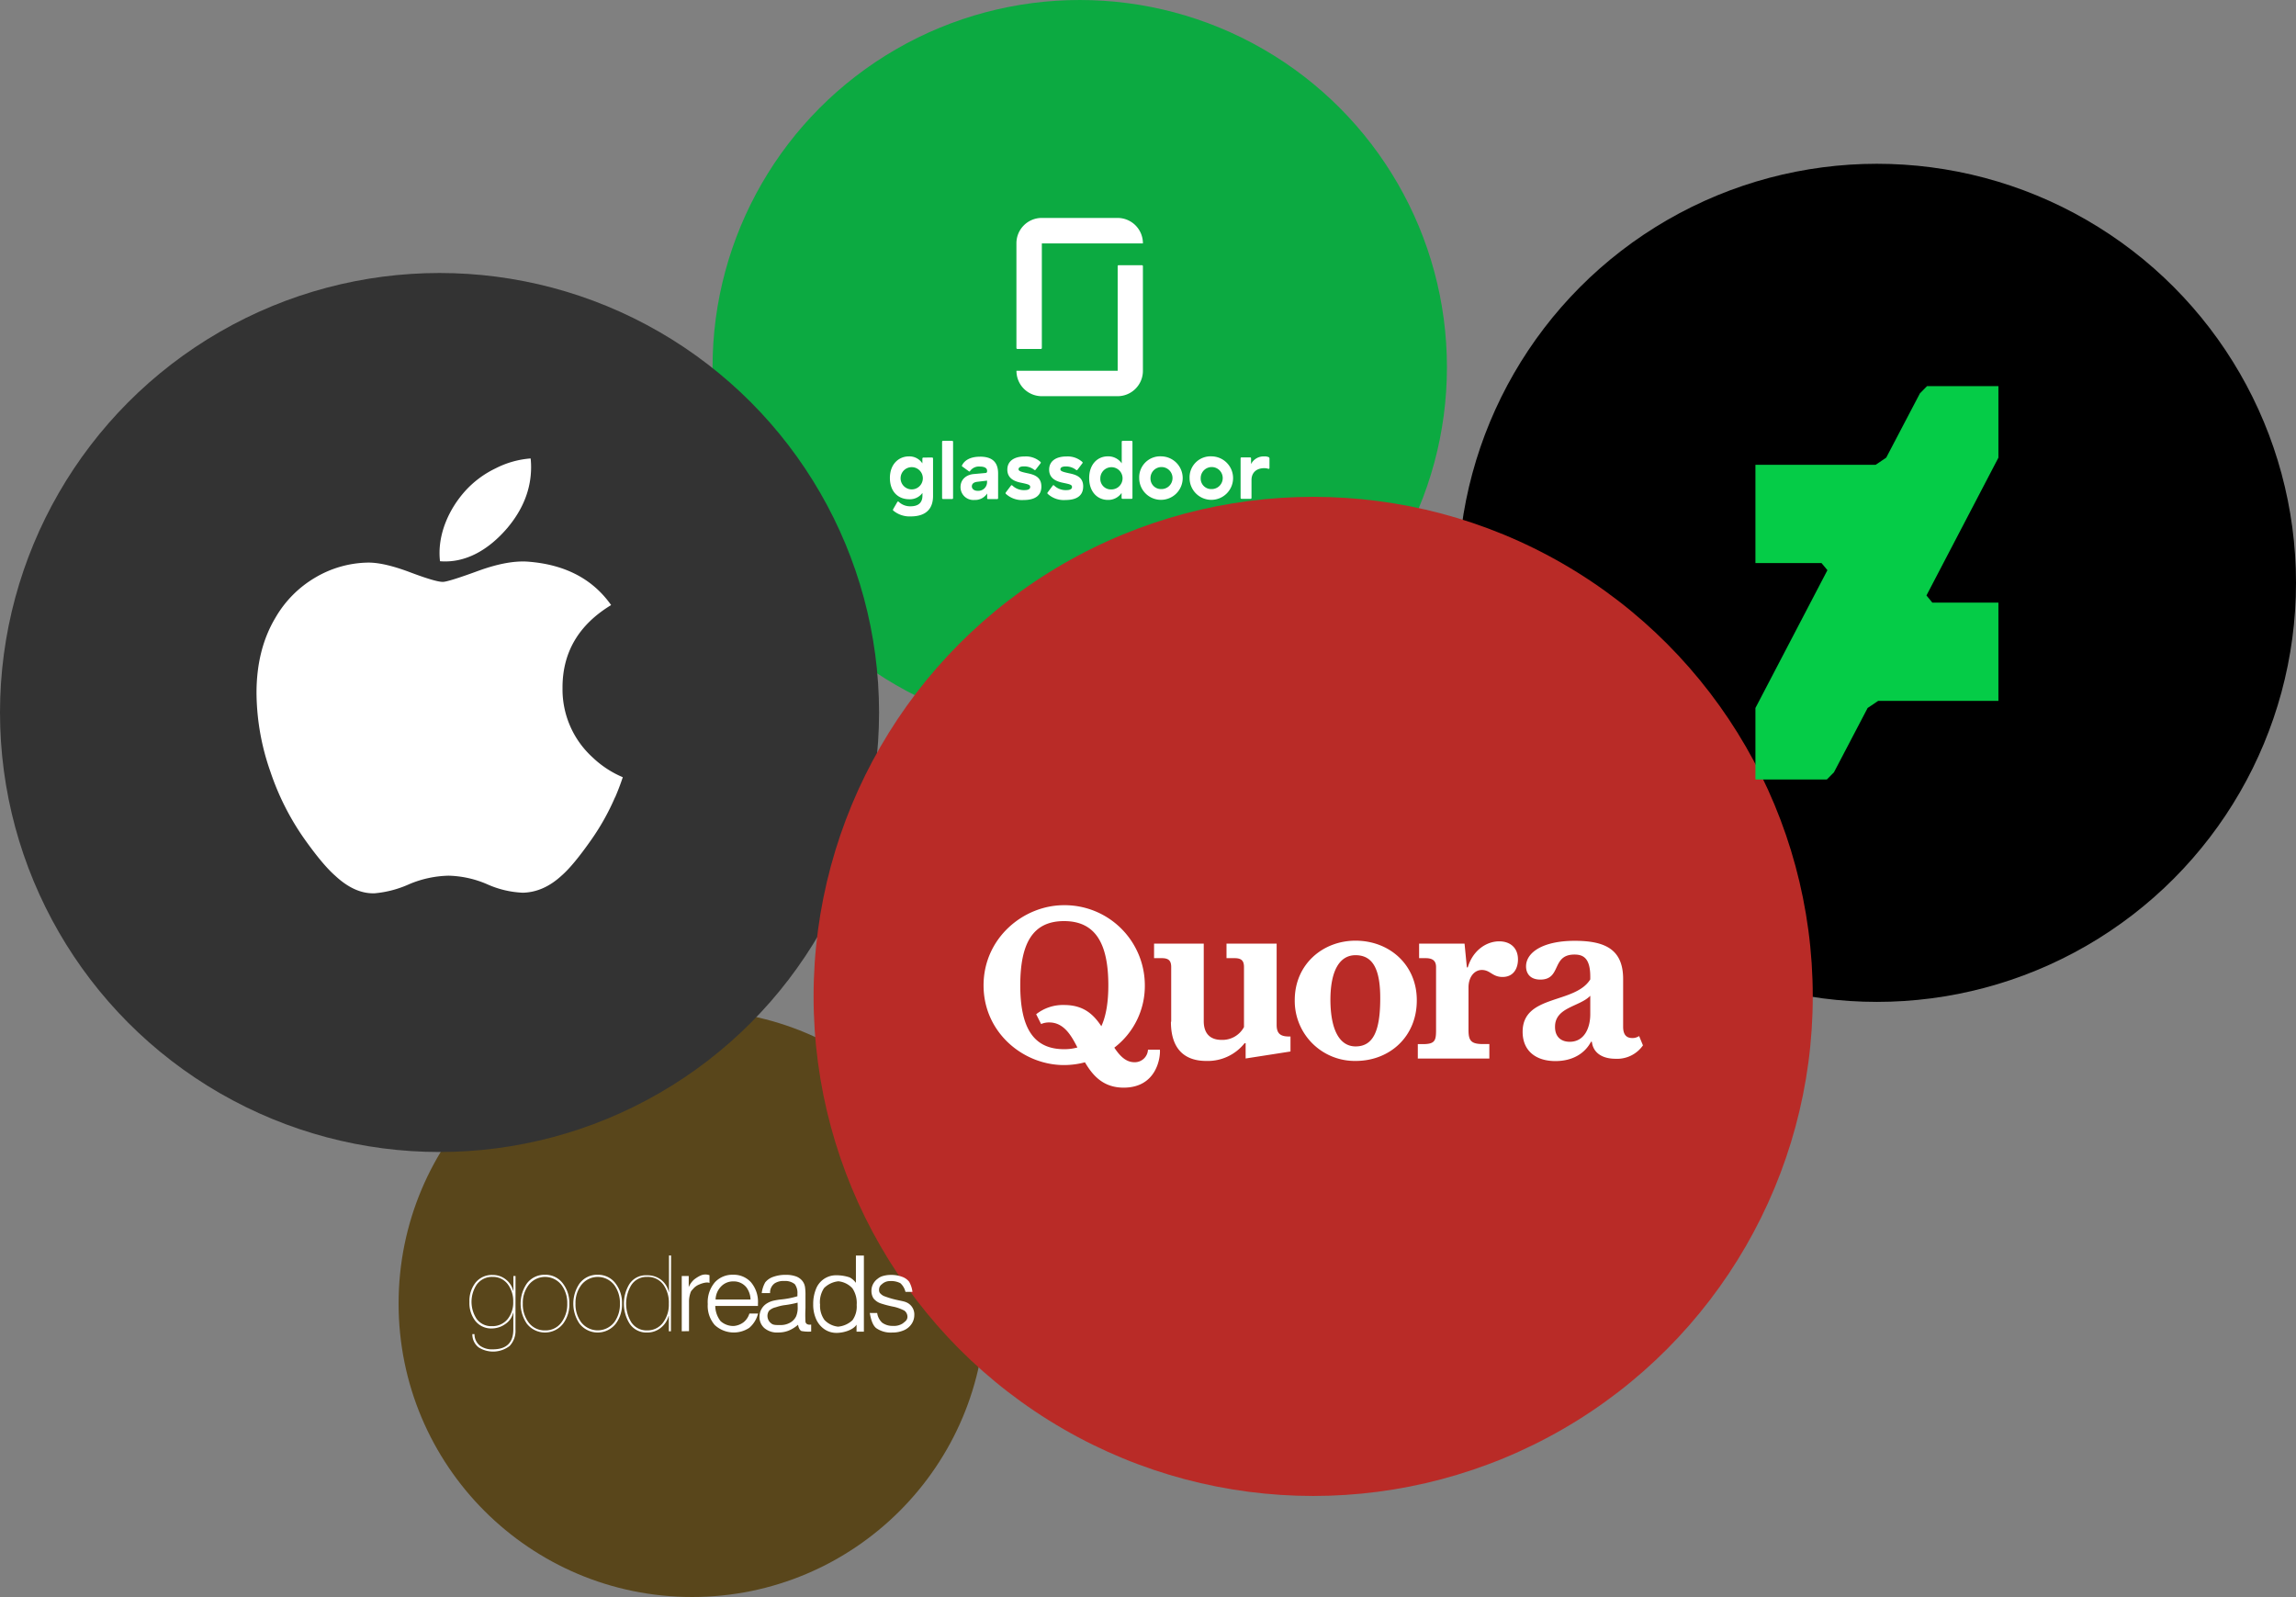 <svg xmlns="http://www.w3.org/2000/svg" viewBox="0 0 656.73 456.82"><rect x="0" y="0" width="656.73" height="456.82" fill="#808080" stroke="none"/><defs><style>.cls-1{fill:#0caa41;}.cls-2{fill:#59461b;}.cls-3{fill:#333;}.cls-4{fill:#b92b27;}.cls-5{fill:#fff;}.cls-6{fill:#05cc47;}</style></defs><g id="Layer_2" data-name="Layer 2"><g id="Layer_1-2" data-name="Layer 1"><circle class="cls-1" cx="308.84" cy="105.03" r="105.03"/><circle class="cls-2" cx="197.96" cy="372.87" r="83.95"/><circle cx="536.86" cy="166.72" r="119.87"/><circle class="cls-3" cx="125.72" cy="203.81" r="125.72"/><circle class="cls-4" cx="375.61" cy="285.02" r="142.9"/><path id="path4" class="cls-5" d="M175.91,228.08a67.8,67.8,0,0,1-6.69,12q-5.26,7.52-8.61,10.41c-3.44,3.16-7.12,4.78-11.07,4.87a27.69,27.69,0,0,1-10.23-2.44,29.45,29.45,0,0,0-11-2.43A30.52,30.52,0,0,0,117,252.94a30.51,30.51,0,0,1-9.78,2.58q-5.69.24-11.32-5-3.61-3.15-9-10.78a74.43,74.43,0,0,1-9.53-18.93,69.11,69.11,0,0,1-4-22.55q0-12.51,5.41-21.55a31.6,31.6,0,0,1,11.33-11.46,30.47,30.47,0,0,1,15.31-4.32c3,0,7,.93,11.85,2.76s8,2.76,9.39,2.76c1,0,4.52-1.09,10.42-3.26,5.59-2,10.3-2.84,14.16-2.51q15.71,1.26,23.56,12.4-14,8.51-13.9,23.8a26.29,26.29,0,0,0,8.62,19.79,28.53,28.53,0,0,0,8.62,5.65q-1,3-2.2,5.77Zm-24-94.45q0,9.33-6.8,17.41c-5.47,6.39-12.08,10.08-19.25,9.5a19.71,19.71,0,0,1-.14-2.36c0-6,2.6-12.36,7.21-17.59a28.05,28.05,0,0,1,8.79-6.6,26.36,26.36,0,0,1,10.06-2.85,23.34,23.34,0,0,1,.13,2.49Z"/><path class="cls-5" d="M308.17,299.63c-1.81-3.56-3.93-7.16-8.07-7.16a5.58,5.58,0,0,0-2.31.46l-1.41-2.81a12.35,12.35,0,0,1,8-2.64c5.54,0,8.38,2.67,10.64,6.07,1.34-2.9,2-6.83,2-11.69,0-12.15-3.8-18.38-12.67-18.38s-12.52,6.23-12.52,18.38,3.78,18.26,12.52,18.26A13.84,13.84,0,0,0,308.17,299.63Zm2.16,4.24a23.34,23.34,0,0,1-6,.79c-11.64,0-23-9.29-23-22.8s11.4-22.93,23-22.93a22.94,22.94,0,0,1,23.13,22.93,22.19,22.19,0,0,1-8.73,17.82c1.67,2.51,3.39,4.17,5.79,4.17a3.78,3.78,0,0,0,3.84-3.6h3.41c.19,2.11-.86,10.87-10.37,10.87C315.66,311.12,312.62,307.78,310.33,303.87ZM335,292.27V276.65c0-1.78-.66-2.57-2.7-2.57H330.1v-4.15h14.21v22.15c0,3.73,2,5.38,5.1,5.38a7,7,0,0,0,6.41-3.67V276.65c0-1.78-.66-2.57-2.7-2.57h-2.3v-4.15h14.34v23.2c0,2.31.86,3.36,3.49,3.36h.47v4.29l-12.83,2V298.4H356a13.45,13.45,0,0,1-11,5.08c-5.6,0-10.08-2.84-10.08-11.21m52.8,7.06c5.05,0,7-4.4,7.07-13.25.1-8.66-2-12.85-7.07-12.85-4.42,0-7.18,4.19-7.18,12.85C380.6,294.93,383.32,299.33,387.78,299.33Zm0,4.15a17.17,17.17,0,0,1-17.38-17.4c0-10.22,8-17,17.38-17,9.73,0,17.53,6.91,17.53,17C405.31,296.49,397.51,303.48,387.78,303.48Zm17.82-.66v-4.15H407c3.43,0,3.76-1,3.76-4V276.65c0-1.78-.92-2.57-3-2.57h-1.85v-4.15h13l.66,6.79h.26c1.45-4.88,5.34-7.45,9-7.45,3,0,5.36,1.72,5.36,5.19,0,2.41-1.16,5-4.42,5-2.92,0-3.49-2-5.91-2-2.15,0-3.82,2-3.82,5v12.19c0,3,.73,4,4.09,4H426v4.15H405.6M449,298c4.16,0,5.87-3.94,5.87-7.89v-5.27c-3,3.14-10.08,3.25-10.08,8.85C444.75,296.43,446.37,298,449,298Zm6.07,0c-1.72,3.3-5.23,5.52-10.15,5.52-5.71,0-9.4-3-9.4-8.37,0-10.74,15-7.89,19.35-15v-.78c0-5.46-2.15-6.32-4.53-6.32-6.65,0-3.62,7.16-9.75,7.16-2.94,0-4.09-1.78-4.09-3.78,0-4,4.84-7.31,13.91-7.31,8.59,0,13.86,2.37,13.86,10.91v13.65c0,2.1.77,3.25,2.62,3.25a3.36,3.36,0,0,0,1.95-.57l1.1,2.67a9,9,0,0,1-7.84,3.83c-4,0-6.44-1.85-6.77-4.86Z"/><g id="FooterLogo"><path class="cls-5" d="M363.1,131.09a.38.38,0,0,0-.19-.31,2.76,2.76,0,0,0-1.33-.22,4,4,0,0,0-3.74,2.2v-1.67a.27.27,0,0,0-.28-.26H355.1a.26.26,0,0,0-.25.26v11.34a.27.27,0,0,0,.27.26h2.6a.26.26,0,0,0,.25-.26v-5.11c0-2.27,1.59-3.4,3.62-3.4a3.89,3.89,0,0,1,1.2.18.25.25,0,0,0,.32-.26v-2.75Zm-16.53-.55a6.22,6.22,0,1,1-6.31,6.22,6,6,0,0,1,6.31-6.22Zm0,9.36a3.15,3.15,0,1,0-3.13-3.14,3,3,0,0,0,3.13,3.14Zm-14.38-9.36a6.22,6.22,0,1,1-6.34,6.22,6,6,0,0,1,6.34-6.22Zm0,9.36a3.15,3.15,0,1,0-3.11-3.14,3,3,0,0,0,3.11,3.14Zm-8.53-13.8a.26.26,0,0,1,.26.26v16.07a.25.25,0,0,1-.26.26h-2.59a.26.26,0,0,1-.26-.26V141a4.59,4.59,0,0,1-3.91,2c-2.92,0-5.36-2.22-5.36-6.23s2.44-6.23,5.31-6.23a4.67,4.67,0,0,1,4,2v-6.18a.28.28,0,0,1,.28-.27ZM317.82,140a3.18,3.18,0,1,0-3.09-3.17,3,3,0,0,0,3.09,3.17Zm-8-.83c0,2.69-1.94,3.86-5.09,3.86a6.74,6.74,0,0,1-5.09-1.8.27.27,0,0,1,0-.34l1.49-2a.24.24,0,0,1,.39,0,4.79,4.79,0,0,0,3.52,1.31c.87,0,1.59-.23,1.59-.9s-.65-.79-2.63-1.21c-1.74-.36-3.91-1.16-3.91-3.74,0-2.41,1.89-3.78,5-3.78a6.29,6.29,0,0,1,4.51,1.59.26.26,0,0,1,0,.36l-1.41,1.86a.27.27,0,0,1-.38.05,4.57,4.57,0,0,0-3-1c-1,0-1.5.31-1.5.82s.65.74,2.73,1.18,3.79,1.23,3.79,3.73Zm-11.95,0c0,2.69-1.95,3.86-5.09,3.86a6.78,6.78,0,0,1-5.11-1.8.3.3,0,0,1,0-.34l1.51-2a.25.25,0,0,1,.39,0,4.76,4.76,0,0,0,3.52,1.31c.87,0,1.58-.24,1.58-.9s-.64-.79-2.63-1.22c-1.74-.35-3.91-1.16-3.91-3.74,0-2.4,1.88-3.77,5-3.77a6.21,6.21,0,0,1,4.51,1.59.27.27,0,0,1,0,.36l-1.42,1.84a.26.26,0,0,1-.37.05,4.61,4.61,0,0,0-3-1c-1,0-1.51.31-1.51.82s.65.74,2.74,1.18,3.77,1.23,3.79,3.73Zm-17.54-8.54c3.43,0,5.16,1.52,5.16,4.81v7.07a.27.27,0,0,1-.28.26h-2.59a.25.25,0,0,1-.26-.26v-1.35a4.08,4.08,0,0,1-3.62,1.85,3.67,3.67,0,0,1-4-3.69c0-2.15,1.61-3.52,3.78-3.72l3.22-.29c.43,0,.6-.19.6-.48v-.19c0-.68-.65-1.18-2.05-1.18a3.08,3.08,0,0,0-2.82,1.28.22.22,0,0,1-.35.07l-1.88-1.37a.23.23,0,0,1-.07-.32c.82-1.66,2.68-2.48,5.14-2.48Zm2,7.32v-.47l-2.9.35c-1,.14-1.45.64-1.45,1.3s.59,1.27,1.67,1.27a2.5,2.5,0,0,0,2.68-2.45Zm-9.72-11.54v16.07a.26.26,0,0,1-.25.27h-2.61a.28.28,0,0,1-.28-.27V126.36a.26.26,0,0,1,.26-.26h2.61a.26.26,0,0,1,.27.26Zm-6,4.46a.28.28,0,0,1,.27.27V141.9c0,3.06-1.45,5.82-6.4,5.82a7.27,7.27,0,0,1-5-1.69c-.09-.07-.1-.22.05-.48l1.16-2a.24.24,0,0,1,.38,0,4.76,4.76,0,0,0,3.33,1.28c2.63,0,3.45-1.35,3.45-3.05V141a4.43,4.43,0,0,1-3.78,1.81c-3.14,0-5.53-2.15-5.53-6.09s2.51-6.17,5.45-6.17a4.43,4.43,0,0,1,3.84,2v-1.38a.28.28,0,0,1,.27-.28Zm-5.83,9.12a3.18,3.18,0,0,0,0-6.36,3.18,3.18,0,0,0,0,6.36Z"/><path class="cls-5" d="M319.69,106.05H290.74a7.25,7.25,0,0,0,7.24,7.28h21.71a7.25,7.25,0,0,0,7.22-7.28V76.13a.28.28,0,0,0-.26-.27h-6.71a.27.27,0,0,0-.25.27v29.92Zm0-43.71a7.25,7.25,0,0,1,7.22,7.29H298V99.55a.28.28,0,0,1-.27.27H291a.28.28,0,0,1-.27-.27V69.63A7.25,7.25,0,0,1,298,62.34Z"/></g><polygon class="cls-6" points="571.61 130.92 571.61 110.46 571.61 110.46 551.19 110.46 549.16 112.52 539.52 130.91 536.49 132.96 502.11 132.96 502.11 161.06 521.01 161.06 522.7 163.1 502.11 202.52 502.11 222.98 502.12 222.98 522.53 222.98 524.57 220.92 534.2 202.52 537.23 200.48 571.61 200.48 571.61 172.38 552.71 172.38 551.03 170.33 571.61 130.92"/><g id="text3009"><path id="path3063" class="cls-5" d="M147.44,380.29a6.29,6.29,0,0,1-1.67,4.72,7.74,7.74,0,0,1-8.85.42,4.67,4.67,0,0,1-1.81-3.8h.61a4.19,4.19,0,0,0,1.62,3.35,5.9,5.9,0,0,0,3.63,1q5.86,0,5.86-5.72v-4.78h-.06a5.19,5.19,0,0,1-2.2,3.23A6.67,6.67,0,0,1,140.7,380a5.77,5.77,0,0,1-4.84-2.28,8.43,8.43,0,0,1-1.59-5.29,8.52,8.52,0,0,1,1.66-5.42,6,6,0,0,1,5-2.31,5.93,5.93,0,0,1,3.73,1.27,5.76,5.76,0,0,1,2.13,3.29h.06V365h.61Zm-.64-7.91a8.07,8.07,0,0,0-1.47-4.9,5.23,5.23,0,0,0-4.42-2.22,5.39,5.39,0,0,0-4.53,2.16,8.91,8.91,0,0,0-.09,9.79,5.15,5.15,0,0,0,4.38,2.14,5.62,5.62,0,0,0,4.57-2.07A7.61,7.61,0,0,0,146.8,372.38Z"/><path id="path3065" class="cls-5" d="M162.85,372.89a9.16,9.16,0,0,1-1.77,5.73,6.58,6.58,0,0,1-10.4,0,10.17,10.17,0,0,1,0-11.45,6.24,6.24,0,0,1,5.2-2.52,6.16,6.16,0,0,1,5.17,2.55A9.09,9.09,0,0,1,162.85,372.89Zm-.6,0a8.56,8.56,0,0,0-1.6-5.26,5.94,5.94,0,0,0-9.49,0,8.43,8.43,0,0,0-1.62,5.26,8.62,8.62,0,0,0,1.59,5.3,5.65,5.65,0,0,0,4.78,2.37,5.57,5.57,0,0,0,4.74-2.37A8.64,8.64,0,0,0,162.25,372.89Z"/><path id="path3067" class="cls-5" d="M177.92,372.89a9.16,9.16,0,0,1-1.77,5.73,6.58,6.58,0,0,1-10.4,0,10.17,10.17,0,0,1,0-11.45,6.24,6.24,0,0,1,5.2-2.52,6.16,6.16,0,0,1,5.17,2.55A9.09,9.09,0,0,1,177.92,372.89Zm-.6,0a8.62,8.62,0,0,0-1.59-5.26,5.95,5.95,0,0,0-9.5,0,8.43,8.43,0,0,0-1.62,5.26,8.62,8.62,0,0,0,1.59,5.3,6,6,0,0,0,9.53,0A8.7,8.7,0,0,0,177.32,372.89Z"/><path id="path3069" class="cls-5" d="M191.91,380.81h-.6v-4.42h-.06a6.41,6.41,0,0,1-2.29,3.47,6.12,6.12,0,0,1-3.9,1.31,5.73,5.73,0,0,1-5-2.59,10.78,10.78,0,0,1,0-11.32,5.57,5.57,0,0,1,5-2.46,6.33,6.33,0,0,1,4,1.26,6.14,6.14,0,0,1,2.23,3.52h.06V359.13h.6Zm-.6-7.89a8.82,8.82,0,0,0-1.48-5.32,5.48,5.48,0,0,0-4.77-2.34,5.15,5.15,0,0,0-4.54,2.43,10.33,10.33,0,0,0,0,10.47,5.2,5.2,0,0,0,4.57,2.4,5.49,5.49,0,0,0,4.68-2.4A8.57,8.57,0,0,0,191.31,372.92Z"/><path id="path3071" class="cls-5" d="M195,380.81V365h2v3.18a6,6,0,0,1,1.48-2.12,9.6,9.6,0,0,1,1.75-1.12,3.43,3.43,0,0,1,2.71-.17l0,2.23c-.65-.38-2.16.08-2.89.41a4.5,4.5,0,0,0-1.55,1c-.43.53-.82.76-1,1.38a7.79,7.79,0,0,0-.42,2.71v8.27Z"/><path id="path3073" class="cls-5" d="M204.68,371.73h10a6.12,6.12,0,0,0-1.14-3.42,4.61,4.61,0,0,0-3.75-1.77,4.76,4.76,0,0,0-3.5,1.41A5.6,5.6,0,0,0,204.68,371.73Zm9.67,4,2.48,0a7.9,7.9,0,0,1-2.51,4.09,8,8,0,0,1-9.88-.8,8.37,8.37,0,0,1-2-6,8.77,8.77,0,0,1,2-6.18,6.8,6.8,0,0,1,5.25-2.2,6.65,6.65,0,0,1,5.11,2.15,8.65,8.65,0,0,1,2,6.07c0,.15,0,.39,0,.71H204.59a7.2,7.2,0,0,0,1.53,4.35,5.45,5.45,0,0,0,3.75,1.38,5.39,5.39,0,0,0,2.85-1.1,5.09,5.09,0,0,0,1.63-2.46Z"/><path id="path3075" class="cls-5" d="M228.36,378.86a9.67,9.67,0,0,1-2.83,1.78,8,8,0,0,1-2.91.52,5.62,5.62,0,0,1-4-1.27,4.2,4.2,0,0,1-1.38-3.24,4.47,4.47,0,0,1,1.89-3.66,6.36,6.36,0,0,1,1.9-.88,18.68,18.68,0,0,1,2.35-.4,23.9,23.9,0,0,0,4.71-.92c0-.37,0-.6,0-.7a4.2,4.2,0,0,0-.75-2.75,4.32,4.32,0,0,0-3-.91,4.6,4.6,0,0,0-2.75.66,3.25,3.25,0,0,0-1.32,2.79h-2.39a8.23,8.23,0,0,1,1-3.06,5,5,0,0,1,2.33-1.59,10.12,10.12,0,0,1,3.54-.56,8.22,8.22,0,0,1,3,.47,4.16,4.16,0,0,1,1.77,1.29,3.75,3.75,0,0,1,.74,1.73,15.16,15.16,0,0,1,.13,2.47v3.56a37.47,37.47,0,0,0,0,3.91c.12.66.77.94,1.63.79l0,2a10.64,10.64,0,0,1-2.76-.15c-.58-.23-.94-1.18-1-1.92Zm-.22-6.24a28.53,28.53,0,0,1-4,.75,13.77,13.77,0,0,0-2.22.57,4,4,0,0,0-1.94,1,2.56,2.56,0,0,0-.43,1.88,2.68,2.68,0,0,0,1.12,1.79c.53.47,1.57.42,2.6.42a5.44,5.44,0,0,0,2.72-.68,4.14,4.14,0,0,0,1.74-1.85,6.38,6.38,0,0,0,.43-2.67Z"/><path id="path3077" class="cls-5" d="M245,380.92v-2c-1,1.57-3.78,2.35-5.7,2.35a6.06,6.06,0,0,1-3.42-1,6.79,6.79,0,0,1-2.43-2.91,10.16,10.16,0,0,1-.85-4.28,11.3,11.3,0,0,1,.77-4.29,6.13,6.13,0,0,1,5.81-4,11.91,11.91,0,0,1,3.85.61,5.31,5.31,0,0,1,1.79,1.56v-7.81h2.28v21.78Zm-10.43-7.87a6.92,6.92,0,0,0,1.26,4.53,6.24,6.24,0,0,0,3.89,1.91,6.91,6.91,0,0,0,4.11-1.84,6.68,6.68,0,0,0,1.21-4.38,7.52,7.52,0,0,0-1.23-4.76,6.31,6.31,0,0,0-4-2,6.77,6.77,0,0,0-4.1,1.94A7.28,7.28,0,0,0,234.54,373.05Z"/><path id="path3079" class="cls-5" d="M248.9,375.58l2,0a4.7,4.7,0,0,0,1.41,2.76,4.94,4.94,0,0,0,3.05.93,4.63,4.63,0,0,0,2.87-.71c.58-.5,1.33-.88,1.33-1.92a2.23,2.23,0,0,0-.86-1.72,12,12,0,0,0-3-1.11,29.67,29.67,0,0,1-3.86-1,4.5,4.5,0,0,1-2-1.42,3.94,3.94,0,0,1-.58-2.11,4.09,4.09,0,0,1,.48-2,4.33,4.33,0,0,1,1.3-1.49,4,4,0,0,1,1.47-.78,8,8,0,0,1,2.28-.32,9,9,0,0,1,3.22.53,4.38,4.38,0,0,1,2.05,1.45,7.7,7.7,0,0,1,.93,2.86h-2a4.9,4.9,0,0,0-1.46-2.48,5.8,5.8,0,0,0-3-.6,3.34,3.34,0,0,0-2.31.93,1.78,1.78,0,0,0-.77,1.43,1.68,1.68,0,0,0,.19,1,3.33,3.33,0,0,0,1.18.92c.27.1,1.17.45,2.46.81,1.87.5,3.13.63,3.87.95a3.75,3.75,0,0,1,2.37,3.69,4.57,4.57,0,0,1-.77,2.52,5,5,0,0,1-2.23,1.83,8,8,0,0,1-3.28.64,7.26,7.26,0,0,1-4.63-1.27c-1.06-.86-1.54-2.67-1.83-4.35Z"/></g></g></g></svg>